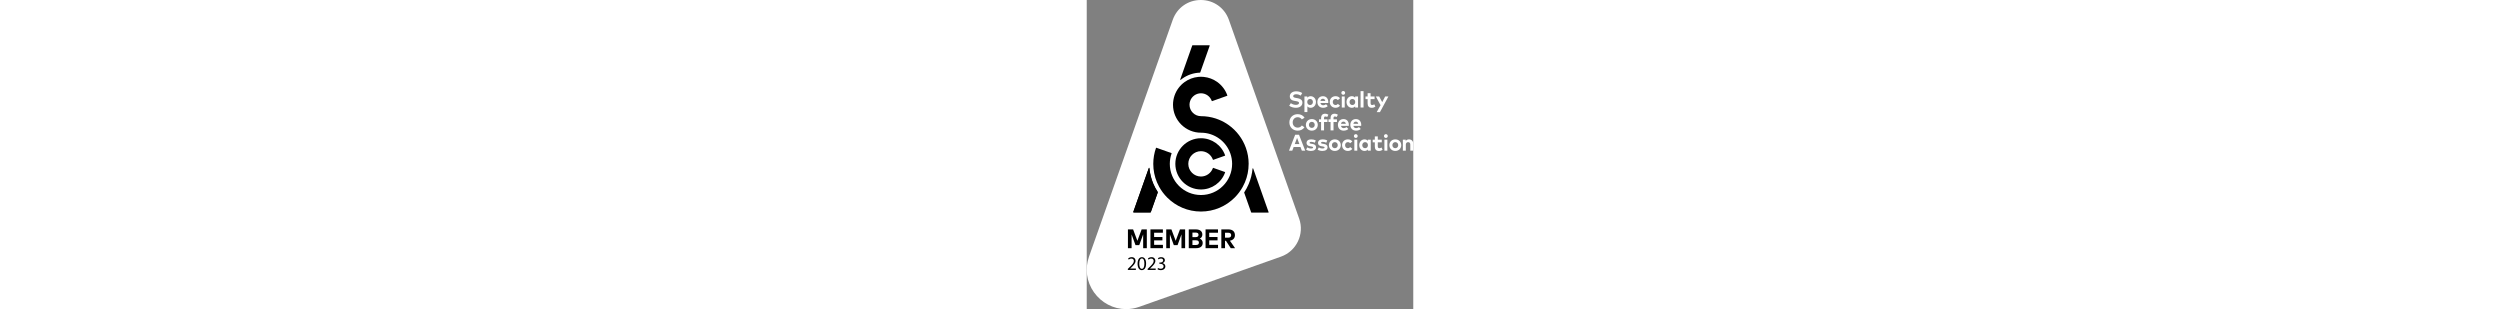 <?xml version="1.0" encoding="UTF-8"?><svg id="Layer_2" xmlns="http://www.w3.org/2000/svg" height="69" viewBox="0 0 558.04 528.28"><rect x="0" y="0" width="558.04" height="528.28" fill="#808080" stroke="none"/><defs><style>.cls-1{fill:#fff;}</style></defs><g id="Layer_1-2"><g><g><path class="cls-1" d="M242.94,33.94C235.65,13.33,216.82,0,194.95,0s-40.71,13.33-47.99,33.94L34.63,351.6,3.97,438.32c-7.4,20.91-4.36,43.21,8.34,61.17,12.75,18.03,33.27,28.79,54.89,28.79,7.67,0,15.33-1.34,22.8-3.98l27.51-9.75,214.54-75.99c26.44-9.38,40.34-38.5,30.99-64.95L242.94,33.94Z"/><polygon points="102.68 424.14 96.44 424.14 96.44 400.51 89.74 418.97 83.36 418.97 76.66 400.6 76.66 424.14 70.4 424.14 70.4 392.02 79.25 392.02 86.55 411.54 93.85 392.02 102.68 392.02 102.68 424.14"/><polygon points="130.21 418.43 130.21 424.14 108.89 424.14 108.89 392.03 130.14 392.03 130.14 397.73 115.17 397.73 115.17 405.07 129.36 405.07 129.36 410.79 115.17 410.79 115.17 418.43 130.21 418.43"/><polygon points="168.15 424.14 161.91 424.14 161.91 400.51 155.21 418.97 148.83 418.97 142.13 400.6 142.13 424.14 135.87 424.14 135.87 392.02 144.72 392.02 152.01 411.54 159.32 392.02 168.15 392.02 168.15 424.14"/><path d="M186.61,418.67c3.09,0,5.12-1.05,5.12-4.02s-2.02-4-5.12-4h-5.97v8.03h5.97Zm-5.97-21.17v7.74h5.44c2.88,0,5-.97,5-3.91s-2.12-3.83-5-3.83h-5.44Zm17.55,17.51c0,5.99-4.06,9.13-11.36,9.13h-12.47v-32.12h11.85c7.07,0,11.36,3,11.36,8.94,0,3.26-1.79,5.66-4.43,6.8,2.92,1.11,5.05,3.75,5.05,7.23"/><polygon points="224.38 418.43 224.38 424.14 203.07 424.14 203.07 392.03 224.31 392.03 224.31 397.73 209.35 397.73 209.35 405.07 223.54 405.07 223.54 410.79 209.35 410.79 209.35 418.43 224.38 418.43"/><path d="M236.33,406.16h5.62c3.05,0,4.89-1.38,4.89-4.23s-1.87-4.15-4.89-4.15h-5.62v8.39Zm1.58,5.34h-1.58v12.65h-6.29v-32.12h11.98c7.18,0,11.25,3.71,11.25,9.9,0,5.08-3.2,8.56-8.61,9.39l8.85,12.83h-7.39l-8.21-12.65Z"/><path d="M310.84,362.61l-26.4-74.67c-.08-.24-.31-.39-.57-.36-.26,.04-.45,.25-.48,.5-.83,9.13-3.04,18.01-6.6,26.42-2.08,4.93-4.65,9.72-7.65,14.27-.09,.14-.12,.32-.06,.48l11.92,33.72c.08,.22,.28,.36,.51,.36h28.81c.17,0,.34-.08,.44-.23,.1-.14,.13-.33,.07-.49"/><path d="M195.22,258.38c9.13,0,17.32,5.8,20.39,14.43,.1,.28,.41,.43,.69,.33l19.87-7.03c.14-.05,.24-.15,.3-.28,.07-.13,.07-.28,.02-.41-6.19-17.46-22.77-29.18-41.27-29.18-24.15,0-43.78,19.65-43.78,43.78s19.63,43.79,43.78,43.79c18.49,0,35.08-11.72,41.27-29.18,.05-.13,.05-.28-.02-.41-.06-.14-.17-.23-.3-.28l-19.87-7.03c-.28-.1-.59,.05-.69,.33-3.07,8.63-11.26,14.43-20.39,14.43-11.93,0-21.65-9.71-21.65-21.66s9.71-21.65,21.65-21.65"/><path d="M160.27,136.57c.12,0,.24-.05,.34-.12,.86-.71,1.71-1.38,2.59-2.02,8.88-6.39,19.34-9.93,30.28-10.27,.23-.01,.42-.15,.5-.36l16.14-45.67c.06-.17,.03-.36-.07-.5-.1-.14-.27-.23-.44-.23h-28.81c-.22,0-.43,.15-.51,.36l-20.53,58.09c-.08,.22,0,.48,.2,.62,.09,.07,.21,.1,.31,.1"/><path d="M113.64,314.5c-3.56-8.41-5.78-17.32-6.6-26.47-.02-.26-.22-.47-.48-.49-.24-.05-.49,.12-.57,.35l-26.43,74.72c-.06,.16-.02,.35,.07,.49,.1,.15,.27,.23,.44,.23h28.81c.23,0,.43-.15,.51-.36l11.93-33.75c.06-.16,.03-.33-.06-.49-2.99-4.52-5.56-9.32-7.64-14.24"/><path d="M276.71,280.03c0-2.35-.1-4.73-.3-7.07-.2-2.3-.5-4.63-.9-6.9-.4-2.26-.9-4.51-1.47-6.72-.52-1.99-1.15-4.05-1.88-6.12l-.26-.76c-2.77-7.7-6.68-14.92-11.6-21.45-4.97-6.58-10.86-12.35-17.55-17.17-5.2-3.73-10.85-6.86-16.8-9.28-1.83-.74-3.63-1.42-5.34-1.98-8.18-2.68-16.73-4.04-25.4-4.04-5.22,0-10.14-2.04-13.83-5.73-3.7-3.69-5.73-8.61-5.73-13.83,0-1.13,.1-2.26,.29-3.36,.19-1.07,.47-2.13,.84-3.16,1.33-3.77,3.77-7.01,7.04-9.38,3.34-2.38,7.27-3.65,11.4-3.65s8.06,1.27,11.39,3.66c3.27,2.35,5.71,5.58,7.03,9.31,.01,.01,.05,.12,.06,.14,.12,.24,.41,.36,.66,.27l25.6-9.07c.16-.06,.28-.17,.34-.34,.03-.13,.03-.26-.01-.37-3.27-9.22-9.21-17.13-17.18-22.87-6.78-4.87-14.77-7.89-23.12-8.71-3.63-.36-5.91-.36-9.53,0-8.34,.83-16.34,3.84-23.12,8.71-7.97,5.73-13.91,13.66-17.18,22.88-.88,2.51-1.57,5.13-2.02,7.76-.48,2.69-.71,5.44-.71,8.19,0,12.77,4.98,24.78,14,33.81l.2,.19c9.01,8.9,20.95,13.81,33.62,13.81,5.68,0,11.26,.88,16.59,2.63,5.15,1.7,10.01,4.16,14.43,7.35,4.39,3.15,8.25,6.93,11.5,11.25,3.22,4.27,5.77,9,7.58,14.05l.08,.2,.13,.38c.45,1.33,.85,2.63,1.17,3.86,.38,1.44,.7,2.92,.95,4.39,.26,1.5,.45,3.01,.59,4.5,.13,1.52,.2,3.08,.2,4.63,0,7.19-1.41,14.17-4.19,20.72-2.68,6.34-6.51,12.04-11.41,16.94-4.9,4.89-10.58,8.72-16.92,11.41-6.56,2.77-13.53,4.18-20.72,4.18s-14.17-1.41-20.73-4.18c-6.34-2.69-12.03-6.53-16.92-11.42-4.89-4.89-8.74-10.58-11.41-16.92-2.78-6.55-4.19-13.53-4.19-20.72,0-1.55,.07-3.11,.21-4.63,.13-1.52,.33-3.04,.58-4.5,.26-1.47,.57-2.94,.95-4.39,.37-1.42,.81-2.85,1.3-4.25,.1-.28-.05-.59-.33-.69l-25.6-9.06c-.29-.1-.59,.05-.7,.33-.74,2.12-1.42,4.3-2,6.49-.57,2.21-1.07,4.47-1.45,6.72-.4,2.28-.7,4.59-.9,6.9-.21,2.34-.31,4.72-.31,7.07,0,10.99,2.16,21.67,6.41,31.72,1.08,2.55,2.33,5.11,3.72,7.63,3.69,6.7,8.32,12.84,13.74,18.27,7.48,7.47,16.19,13.34,25.89,17.45,10.06,4.26,20.73,6.41,31.73,6.41s21.66-2.15,31.72-6.41c9.7-4.11,18.41-9.98,25.89-17.45,5.42-5.42,10.04-11.56,13.73-18.25,1.41-2.54,2.66-5.12,3.73-7.65,4.26-10.05,6.41-20.73,6.41-31.72"/><g><path d="M70.25,461.31v-1.78l2.28-2.21c5.48-5.21,7.95-7.99,7.99-11.22,0-2.18-1.06-4.19-4.26-4.19-1.95,0-3.56,.99-4.55,1.82l-.92-2.05c1.49-1.25,3.6-2.18,6.07-2.18,4.62,0,6.57,3.17,6.57,6.24,0,3.96-2.87,7.16-7.39,11.52l-1.72,1.58v.07h9.64v2.41h-13.7Z"/><path d="M101.44,450.35c0,7.29-2.71,11.32-7.46,11.32-4.19,0-7.03-3.93-7.1-11.02,0-7.2,3.1-11.16,7.46-11.16s7.1,4.03,7.1,10.86Zm-11.65,.33c0,5.58,1.72,8.75,4.36,8.75,2.97,0,4.39-3.47,4.39-8.94s-1.35-8.75-4.36-8.75c-2.54,0-4.39,3.1-4.39,8.94Z"/><path d="M104.11,461.31v-1.78l2.28-2.21c5.48-5.21,7.95-7.99,7.99-11.22,0-2.18-1.06-4.19-4.26-4.19-1.95,0-3.56,.99-4.55,1.82l-.92-2.05c1.49-1.25,3.6-2.18,6.07-2.18,4.62,0,6.57,3.17,6.57,6.24,0,3.96-2.87,7.16-7.39,11.52l-1.72,1.58v.07h9.64v2.41h-13.7Z"/><path d="M121.73,457.98c.83,.53,2.74,1.35,4.75,1.35,3.73,0,4.88-2.38,4.85-4.16-.03-3-2.74-4.29-5.54-4.29h-1.62v-2.18h1.62c2.11,0,4.79-1.09,4.79-3.63,0-1.72-1.09-3.23-3.76-3.23-1.72,0-3.37,.76-4.29,1.42l-.76-2.11c1.12-.83,3.3-1.65,5.61-1.65,4.22,0,6.14,2.51,6.14,5.12,0,2.21-1.32,4.09-3.96,5.05v.07c2.64,.53,4.79,2.51,4.79,5.51,0,3.43-2.67,6.44-7.82,6.44-2.41,0-4.52-.76-5.58-1.45l.79-2.24Z"/></g></g><g><path d="M113.76,313.64c-3.57-8.44-5.79-17.37-6.62-26.55-.02-.25-.22-.46-.47-.49-.25-.04-.5,.12-.58,.36l-26.5,74.92c-.06,.17-.03,.35,.07,.5,.1,.14,.27,.22,.44,.22h28.89c.23,0,.44-.14,.51-.36l11.97-33.84c.06-.16,.04-.34-.06-.48-2.99-4.54-5.57-9.35-7.66-14.28"/><path class="cls-1" d="M389.75,243.92c-1.49-.73-3.88-1.52-6-1.54-1.92,0-2.89,.68-2.89,1.71,0,1.08,1.36,1.36,3.07,1.61l1.67,.26c4.08,.62,6.35,2.45,6.35,5.63,0,3.89-3.18,6.39-8.64,6.39-2.57,0-5.92-.48-8.37-2.22l2-3.84c1.62,1.06,3.58,1.84,6.41,1.84,2.35,0,3.48-.66,3.48-1.77,0-.91-.95-1.42-3.13-1.73l-1.54-.21c-4.35-.6-6.51-2.51-6.51-5.71,0-3.87,2.99-6.16,7.95-6.16,3.01,0,5.36,.56,7.87,1.79l-1.71,3.94Z"/><path class="cls-1" d="M409.37,243.92c-1.49-.73-3.88-1.52-6-1.54-1.92,0-2.89,.68-2.89,1.71,0,1.08,1.36,1.36,3.07,1.61l1.68,.26c4.07,.62,6.35,2.45,6.35,5.63,0,3.89-3.18,6.39-8.64,6.39-2.57,0-5.92-.48-8.37-2.22l2-3.84c1.62,1.06,3.58,1.84,6.41,1.84,2.35,0,3.48-.66,3.48-1.77,0-.91-.95-1.42-3.13-1.73l-1.54-.21c-4.35-.6-6.51-2.51-6.51-5.71,0-3.87,2.99-6.16,7.95-6.16,3.01,0,5.36,.56,7.87,1.79l-1.71,3.94Z"/><path class="cls-1" d="M419.01,248.08c0,3.05,2.14,5.19,4.99,5.19s5.01-2.14,5.01-5.19-2.16-5.19-5.01-5.19-4.99,2.14-4.99,5.19m15.19,0c0,5.67-4.33,9.91-10.2,9.91s-10.16-4.24-10.16-9.91,4.31-9.91,10.16-9.91,10.2,4.23,10.2,9.91"/><path class="cls-1" d="M453.9,241.73l-3.65,3.05c-1.15-1.22-2.38-1.89-4.02-1.89-2.62,0-4.72,2.06-4.72,5.19s2.08,5.19,4.7,5.19c1.63,0,3.03-.74,4.1-1.9l3.61,3.08c-1.77,2.27-4.42,3.54-7.56,3.54-6,0-10.02-4.2-10.02-9.91s4.02-9.91,10.02-9.91c3.15,0,5.82,1.28,7.54,3.56"/><path class="cls-1" d="M462.38,257.51h-5.07v-18.83h5.07v18.83Zm.68-24.99c0,1.83-1.42,3.23-3.24,3.23s-3.23-1.4-3.23-3.23,1.4-3.26,3.23-3.26,3.24,1.44,3.24,3.26"/><path class="cls-1" d="M470.87,248.08c0,2.88,1.89,5.19,4.86,5.19s4.85-2.22,4.85-5.19-1.96-5.19-4.85-5.19-4.86,2.31-4.86,5.19m14.52,9.42h-4.96v-2.08c-1.22,1.52-3.05,2.57-5.63,2.57-5.19,0-9.12-4.26-9.12-9.91s3.93-9.91,9.12-9.91c2.59,0,4.39,1.05,5.63,2.59v-2.09h4.96v18.83Z"/><path class="cls-1" d="M504.23,243.19h-6.82v6.88c0,2.35,1.25,3.21,2.82,3.21,1.2,0,2.51-.6,3.53-1.22l1.87,3.96c-1.65,1.12-3.56,1.98-6.24,1.98-4.66,0-7.05-2.65-7.05-7.52v-7.29h-3.63v-4.51h3.63v-5.59h5.07v5.59h6.82v4.51Z"/><path class="cls-1" d="M513.78,257.51h-5.07v-18.83h5.07v18.83Zm.68-24.99c0,1.83-1.42,3.23-3.24,3.23s-3.23-1.4-3.23-3.23,1.4-3.26,3.23-3.26,3.24,1.44,3.24,3.26"/><path class="cls-1" d="M522.33,248.08c0,3.05,2.14,5.19,4.99,5.19s5.01-2.14,5.01-5.19-2.16-5.19-5.01-5.19-4.99,2.14-4.99,5.19m15.19,0c0,5.67-4.33,9.91-10.2,9.91s-10.16-4.24-10.16-9.91,4.31-9.91,10.16-9.91,10.2,4.23,10.2,9.91"/><path class="cls-1" d="M558.04,245.52v11.99h-5.07v-10.35c0-2.72-1.36-4.22-3.67-4.22-2.17,0-3.98,1.42-3.98,4.26v10.32h-5.07v-18.83h4.93v2.22c1.34-2,3.4-2.72,5.54-2.72,4.27,0,7.32,2.97,7.32,7.35"/><path class="cls-1" d="M365.71,163.39c-2.14-1.32-4.74-2.31-7.72-2.31s-5.2,1.2-5.2,3.26,2.35,2.6,5.61,3.14l1.54,.26c4.86,.8,8.66,2.88,8.66,7.61,0,6-5.28,8.86-11.13,8.86-4.12,0-8.55-1.2-11.47-3.56l2.82-4.37c1.96,1.57,5.17,2.94,8.66,2.94,3.01,0,5.34-1.19,5.34-3.29,0-1.88-1.98-2.58-5.76-3.18l-1.73-.27c-4.79-.76-8.29-2.88-8.29-7.79,0-5.68,5.05-8.63,10.84-8.63,3.81,0,6.98,.85,10.4,2.89l-2.57,4.43Z"/><path class="cls-1" d="M376.84,174.31c0,2.97,1.96,5.19,4.84,5.19s4.85-2.31,4.85-5.19-1.87-5.19-4.85-5.19-4.84,2.22-4.84,5.19m14.9,0c0,5.65-3.92,9.91-9.11,9.91-2.53,0-4.31-.99-5.54-2.45v9.73h-5.05v-26.6h4.95v2.08c1.22-1.54,3.03-2.59,5.62-2.59,5.21,0,9.13,4.26,9.13,9.91"/><path class="cls-1" d="M399.39,172.54h8.33c-.46-2.4-1.92-3.77-4.1-3.77-2.39,0-3.79,1.44-4.23,3.77m13.42,1.75c0,.58-.04,1.28-.09,1.71h-13.35c.55,2.72,2.45,3.91,4.84,3.91,1.63,0,3.4-.66,4.76-1.81l2.97,3.26c-2.14,1.96-4.85,2.85-8.02,2.85-5.77,0-9.77-3.92-9.77-9.84s3.88-9.97,9.52-9.97,9.13,4.02,9.15,9.89"/><path class="cls-1" d="M432.86,167.95l-3.65,3.05c-1.15-1.22-2.38-1.89-4.02-1.89-2.62,0-4.72,2.06-4.72,5.19s2.08,5.19,4.7,5.19c1.63,0,3.03-.74,4.1-1.9l3.61,3.08c-1.77,2.27-4.42,3.54-7.56,3.54-6,0-10.02-4.2-10.02-9.91s4.02-9.91,10.02-9.91c3.15,0,5.82,1.28,7.54,3.56"/><path class="cls-1" d="M440.92,183.73h-5.07v-18.83h5.07v18.83Zm.68-24.99c0,1.83-1.42,3.23-3.24,3.23s-3.23-1.4-3.23-3.23,1.4-3.26,3.23-3.26,3.24,1.44,3.24,3.26"/><path class="cls-1" d="M449.13,174.31c0,2.88,1.89,5.19,4.86,5.19s4.86-2.22,4.86-5.19-1.97-5.19-4.86-5.19-4.86,2.31-4.86,5.19m14.52,9.42h-4.96v-2.08c-1.22,1.52-3.05,2.57-5.63,2.57-5.19,0-9.11-4.26-9.11-9.91s3.92-9.91,9.11-9.91c2.59,0,4.39,1.05,5.63,2.59v-2.08h4.96v18.83Z"/><path class="cls-1" d="M355.52,246.18h7.87l-3.92-10.51-3.95,10.51Zm17.9,11.32h-5.79l-2.38-6.33h-11.59l-2.38,6.33h-5.65l10.59-27.2h6.61l10.59,27.2Z"/><rect class="cls-1" x="467.98" y="155.76" width="5.07" height="27.97"/><path class="cls-1" d="M491.92,169.41h-6.82v6.88c0,2.35,1.25,3.21,2.82,3.21,1.2,0,2.51-.6,3.53-1.22l1.87,3.96c-1.65,1.12-3.56,1.98-6.24,1.98-4.66,0-7.05-2.65-7.05-7.52v-7.29h-3.63v-4.51h3.63v-5.59h5.07v5.59h6.82v4.51Z"/><polygon class="cls-1" points="501.14 191.58 495.58 191.58 502.16 179.73 494.05 164.9 499.8 164.9 504.96 174.58 509.98 164.9 515.54 164.9 501.14 191.58"/><path class="cls-1" d="M379.67,213.4c0,3.05,2.14,5.19,4.99,5.19s5.01-2.14,5.01-5.19-2.16-5.19-5.01-5.19-4.99,2.14-4.99,5.19m15.19,0c0,5.67-4.33,9.91-10.2,9.91s-10.16-4.24-10.16-9.91,4.31-9.91,10.16-9.91,10.2,4.23,10.2,9.91"/><path class="cls-1" d="M411.39,208.5h-5.84v14.32h-5.07v-14.32h-3.52v-4.51h3.52v-2.33c0-4.41,2.35-7.3,6.74-7.3,2.57,0,4.35,.74,5.79,1.69l-2.02,3.94c-.93-.5-2.04-.91-3.22-.91-1.46,0-2.22,.9-2.22,2.65v2.27h5.84v4.51Z"/><path class="cls-1" d="M427.6,208.5h-5.85v14.32h-5.06v-14.32h-3.52v-4.51h3.52v-2.33c0-4.41,2.35-7.3,6.74-7.3,2.57,0,4.35,.74,5.79,1.69l-2.02,3.94c-.93-.5-2.04-.91-3.23-.91-1.46,0-2.22,.9-2.22,2.65v2.27h5.85v4.51Z"/><path class="cls-1" d="M434.51,211.63h8.33c-.47-2.4-1.92-3.77-4.1-3.77-2.39,0-3.79,1.44-4.23,3.77m13.42,1.75c0,.58-.04,1.28-.09,1.71h-13.35c.55,2.72,2.45,3.91,4.84,3.91,1.63,0,3.4-.66,4.76-1.81l2.97,3.26c-2.14,1.96-4.85,2.85-8.02,2.85-5.77,0-9.77-3.92-9.77-9.84s3.88-9.97,9.52-9.97,9.13,4.02,9.15,9.89"/><path class="cls-1" d="M455.7,211.63h8.33c-.46-2.4-1.92-3.77-4.1-3.77-2.39,0-3.79,1.44-4.23,3.77m13.42,1.75c0,.58-.04,1.28-.09,1.71h-13.35c.55,2.72,2.45,3.91,4.84,3.91,1.63,0,3.4-.66,4.76-1.81l2.97,3.26c-2.14,1.96-4.85,2.85-8.02,2.85-5.77,0-9.77-3.92-9.77-9.84s3.88-9.97,9.52-9.97,9.13,4.02,9.15,9.89"/><path class="cls-1" d="M372.25,201.21l-4.66,2.86c-1.53-2.35-4-3.75-7.03-3.75-4.93,0-8.59,3.61-8.59,8.9,.02,5.46,3.79,8.9,8.59,8.9,3.01,0,5.46-1.36,7.09-3.73l4.43,3.18c-2.41,3.53-6.51,5.75-11.48,5.75-8.37,0-14.28-5.92-14.28-14.1s5.9-14.11,14.28-14.11c5.01,0,9.44,2.3,11.66,6.1"/></g></g></g></svg>